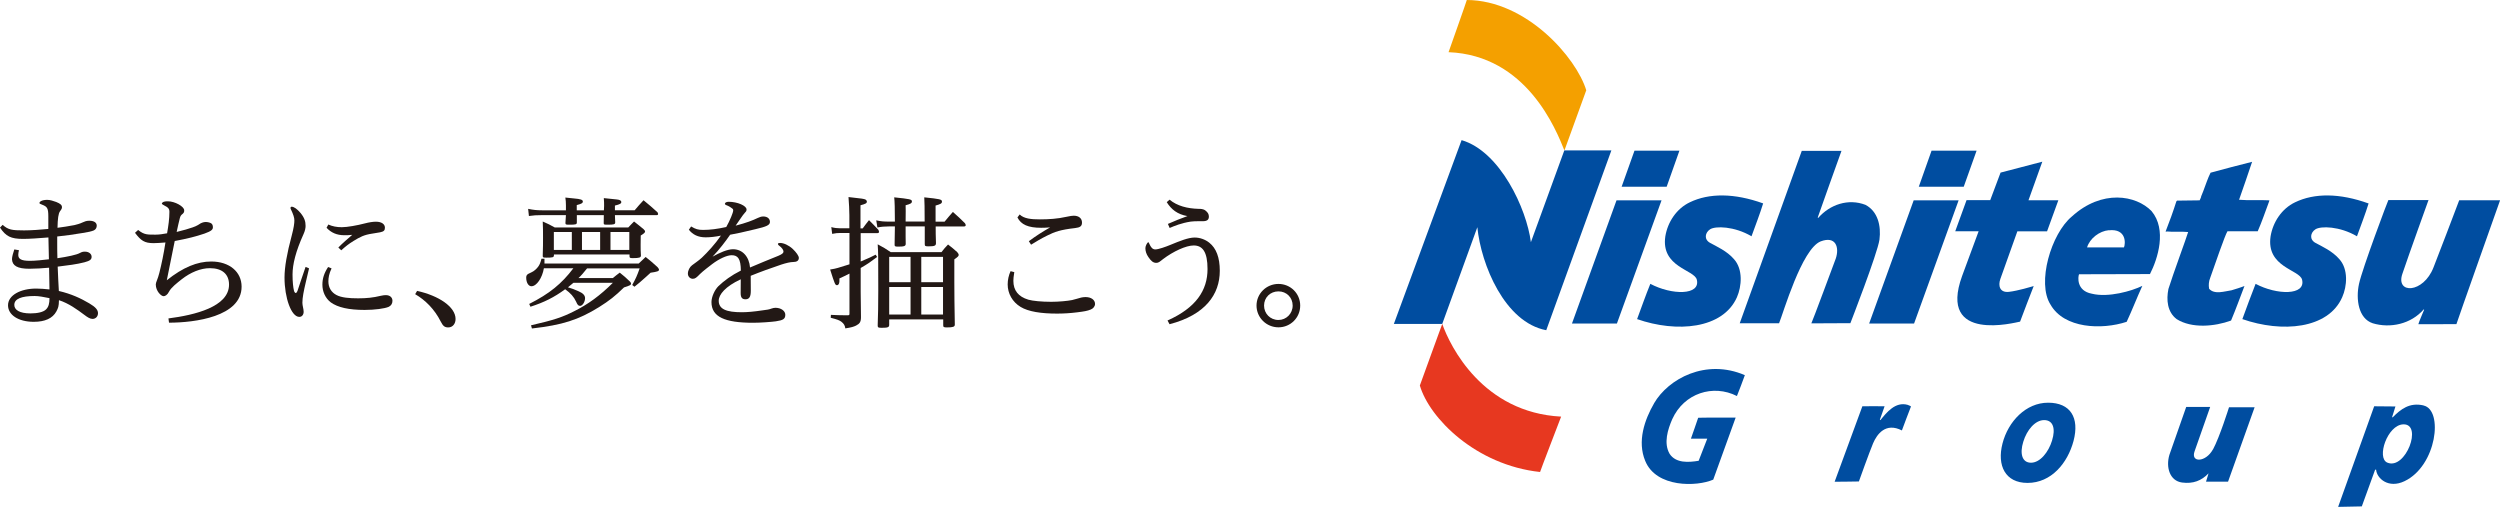 <?xml version="1.0" encoding="UTF-8"?><svg xmlns="http://www.w3.org/2000/svg" viewBox="0 0 258.69 52.44"><defs><style>.d{fill:#f4a000;}.e{fill:#004da0;}.f{fill:#e73820;}.g{fill:#221815;}</style></defs><g id="a"/><g id="b"><g id="c"><path class="d" d="M149.89,5.4s1.91-5.39,1.89-5.4c6.18,.03,11.33,5.96,12.36,9.34l-2.26,6.23c-.86-2.13-3.89-9.85-11.99-10.17"/><path class="f" d="M161.54,43.11s-2.2,5.72-2.18,5.73c-6.63-.71-11.45-5.56-12.44-8.95,0,0,2.32-6.4,2.32-6.37,.82,2.34,4.2,9.17,12.3,9.59"/><path class="e" d="M149.24,33.52h-5.01s7.01-19.02,7.01-19.02c3.98,1.16,6.73,7.1,7.17,10.56,.02-.03,3.46-9.5,3.46-9.5h4.87s-6.74,18.61-6.74,18.61c-4.3-.81-6.75-6.8-7.13-10.66,0,0-3.63,10-3.63,10"/><path class="e" d="M190.55,15.61s-2.47,6.88-2.46,6.9l.05,.04c1.21-1.39,3.12-2.04,4.9-1.35,1.27,.68,1.62,2.16,1.44,3.59-.2,1.43-3.01,8.65-3.01,8.65,0,0-4,.02-4.04,.02,.04,0,2.53-6.71,2.53-6.71,.39-1.16,0-2.37-1.57-1.77-1.96,.79-3.87,7.45-4.3,8.47h-4.07l6.42-17.84h4.11Z"/><path class="e" d="M233.04,16.74c-.44,1.32-.89,2.63-1.35,3.93,1.04,.09,2.16,0,3.14,.06l-.03,.11c-.39,1.04-.74,2.09-1.18,3.09h-3.13c-.25,.37-1.36,3.62-1.79,4.83-.14,.34-.18,.74-.11,1.12,.55,.63,1.6,.26,2.31,.16,.45-.14,.91-.27,1.35-.45-.46,1.2-.9,2.42-1.39,3.58-1.7,.62-4.06,.84-5.63-.15-.97-.74-1.08-1.99-.85-3.12,.46-1.49,1.9-5.38,2.04-5.89-.77-.08-1.47,.02-2.22-.06-.03,0-.04,.04-.07,.03l-.04-.03c.4-1.03,.78-2.06,1.11-3.11l.07-.08,2.34-.03c.05-.14,.15-.27,.16-.42,.07-.17,.14-.35,.21-.52,.25-.64,.46-1.33,.76-1.92,1.43-.4,2.87-.76,4.31-1.13"/><path class="e" d="M182.45,21.03c-.36,1.16-.8,2.28-1.21,3.42-1.78-1.05-3.75-1.08-4.29-.72-.52,.34-.65,1.04,0,1.4,.65,.36,1.75,.84,2.48,1.69,.94,1.05,.8,2.8,.3,3.94-1.46,3.29-6.24,3.69-10.33,2.26,.45-1.21,.88-2.45,1.37-3.65,2.2,1.17,5.21,1.22,4.81-.43-.25-1.04-3.73-1.28-3.26-4.48,.24-1.47,1.15-2.87,2.54-3.53,1.99-.96,4.6-.96,7.59,.12"/><path class="e" d="M245.1,21.03c-.36,1.16-.8,2.28-1.21,3.42-1.79-1.05-3.75-1.08-4.3-.72-.52,.34-.65,1.04,0,1.4,.66,.36,1.75,.84,2.48,1.69,.94,1.05,.8,2.8,.29,3.94-1.45,3.29-6.23,3.69-10.33,2.26,.45-1.21,.89-2.45,1.37-3.65,2.2,1.17,5.21,1.22,4.81-.43-.25-1.04-3.73-1.28-3.26-4.48,.24-1.47,1.15-2.87,2.54-3.53,1.99-.96,4.6-.96,7.59,.12"/><path class="e" d="M251.3,20.68s-2.01,5.57-2.71,7.65c-.73,2.12,2.17,2.05,3.22-.66,.49-1.27,2.18-5.64,2.66-6.95,0,0,4.18,0,4.23,0,0,0-4.47,12.61-4.52,12.82-1.27,0-2.63,0-3.94,.01,.05-.22,.48-1.21,.6-1.5l-.04-.04c-1.33,1.54-3.48,1.98-5.28,1.44-1.48-.49-1.76-2.48-1.42-4.07,.34-1.59,3.02-8.7,3.04-8.68h4.18Z"/><path class="e" d="M222.64,21.85c1.59,1.91,.65,4.91-.17,6.51l-7.34,.02c-.11,.25-.29,1.71,1.32,2.01,1.71,.43,4.15-.28,5.23-.81-.57,1.24-1.05,2.5-1.62,3.72-2.59,.85-6.47,.7-7.88-1.78-1.44-2.24,.06-7.34,2.21-9.12,3.11-2.83,6.65-2.21,8.25-.55m-4.43,1.97c-.97,.09-1.96,.84-2.25,1.78,0,0,3.81,0,3.82,0,.16-.37,.29-1.97-1.57-1.77"/><polygon class="e" points="171.93 20.73 167.27 20.73 162.66 33.48 167.31 33.48 171.93 20.73"/><polygon class="e" points="173.78 15.59 169.13 15.59 167.8 19.32 172.46 19.32 173.78 15.59"/><polygon class="e" points="202.67 20.73 198.02 20.73 193.41 33.48 198.06 33.48 202.67 20.73"/><polygon class="e" points="204.53 15.59 199.87 15.59 198.55 19.32 203.2 19.32 204.53 15.59"/><path class="e" d="M208.74,23.94h3.08l1.17-3.22h-3.09c.79-2.2,1.44-3.99,1.43-3.99l-4.32,1.13s-.46,1.22-1.07,2.85h-2.45l-1.17,3.22h2.42c-.7,1.88-1.38,3.71-1.71,4.63-2.54,6.98,5.58,4.79,6,4.72,0-.02,1.39-3.66,1.41-3.68-.28,.08-1.63,.49-2.57,.6-.95,.1-1.13-.64-.88-1.34,.07-.22,.87-2.45,1.76-4.93"/><path class="e" d="M171.16,41.73c-.99,1.71-1.76,3.94-.92,5.96,1.14,2.8,5.36,2.68,7.04,1.94,0-.02,2.33-6.42,2.32-6.42,0-.01-3.91,0-3.88,.02,0-.01-.74,2.17-.75,2.16h1.69s-.89,2.29-.89,2.29c-1.04,.17-2.34,.27-3-.71-.65-1.11-.19-2.55,.27-3.6,1.22-2.69,4.23-3.64,6.69-2.39,.01,0,.83-2.14,.82-2.16-4.04-1.74-7.92,.37-9.4,2.92"/><path class="e" d="M194.57,43.47l-.05-.04s.5-1.39,.49-1.39c0-.02-2.3,0-2.3,0,0,.02-2.86,7.77-2.87,7.81,.03,0,2.52-.02,2.51-.03,0,0,1.09-3.05,1.47-3.95,.4-.94,1.3-2.19,2.98-1.33,.3-.83,.62-1.64,.94-2.48-.1-.09-.24-.11-.35-.17-1.26-.35-2.17,.78-2.81,1.58"/><path class="e" d="M228.98,46.51c-.74,1.35-2.33,1.39-1.89,.18l1.61-4.58h-2.48l-1.74,4.96c-.38,1.29,.04,2.69,1.31,2.86,1.13,.15,2.01-.18,2.74-.95-.01,.09-.27,.86-.26,.86h2.28l2.75-7.7h-2.65s-.96,3.07-1.66,4.37"/><path class="e" d="M250.77,41.95c-1.45-.33-2.36,.4-3.18,1.23h-.07l.35-1.12-2.2-.02-3.73,10.41,2.45-.05,1.38-3.8h.1c.07,.91,1.28,1.99,2.94,1.19,3.34-1.59,4.04-7.37,1.97-7.83m-3.75,5.91c-1.14-.48,0-3.9,1.65-3.96,2.05-.07,.25,4.76-1.65,3.96"/><path class="e" d="M211.93,41.67c-2.29,0-4.13,1.93-4.72,4.22-.59,2.29,.29,4.08,2.59,4.08,2.46,0,4.15-2.05,4.76-4.34,.64-2.42-.33-3.96-2.62-3.96m.4,3.91c-.37,1.22-1.25,2.3-2.18,2.3s-1.18-.95-.8-2.17c.37-1.22,1.23-2.24,2.16-2.24s1.2,.88,.82,2.1"/><path class="g" d="M.28,23.27c.57,.51,.95,.57,2.21,.57,.72,0,1.71-.07,2.51-.15v-1.31c0-.84-.13-1-.62-1.19-.21-.07-.3-.13-.3-.18,0-.16,.29-.33,.81-.33,.29,0,.63,.11,.93,.22,.44,.18,.59,.32,.59,.54,0,.11-.03,.2-.2,.42-.17,.24-.24,.74-.26,1.71,.56-.07,1.13-.16,1.76-.28,.21-.05,.56-.14,.87-.29,.15-.07,.36-.16,.65-.16,.57,0,.78,.24,.78,.51,0,.22-.11,.4-.3,.49-.26,.11-.6,.18-1.17,.27-1,.17-1.77,.27-2.62,.36v.64c0,.56,0,1.16,.02,1.61,1.04-.15,2-.36,2.3-.53,.28-.15,.39-.15,.56-.15,.39,0,.68,.23,.68,.53,0,.29-.18,.42-.74,.57-.75,.2-1.77,.33-2.77,.45,.03,.95,.08,1.74,.12,2.52,1.29,.3,2.27,.76,3.15,1.28,.66,.39,.9,.68,.9,1.02s-.24,.59-.57,.59c-.25,0-.53-.18-.83-.41-.78-.58-1.61-1.19-2.64-1.53-.01,.65-.08,.81-.27,1.17-.39,.71-1.17,1.07-2.34,1.07-1.6,0-2.66-.72-2.66-1.71,0-1.05,1.31-1.73,2.91-1.73,.41,0,.95,.04,1.38,.09-.01-.63-.03-1.44-.04-2.25-.65,.06-1.4,.11-2.04,.11-1.25,0-1.77-.32-1.8-.99,0-.24,.12-.66,.24-1.01l.48,.08c-.04,.18-.07,.34-.07,.48,0,.41,.27,.62,1.2,.62,.54,0,1.4-.09,1.97-.16-.02-.75-.03-1.56-.05-2.26-.95,.08-1.99,.15-2.61,.15-1.28,0-1.79-.26-2.4-1.17l.28-.29Zm3.31,7.36c-1.37,0-2.11,.29-2.11,.92,0,.51,.53,.88,1.67,.88,.72,0,1.34-.13,1.62-.42,.26-.26,.35-.6,.35-1.16-.6-.12-1.11-.22-1.53-.22"/><path class="g" d="M14.3,23.8c.62,.51,.98,.48,1.8,.48,.39,0,.75-.06,1.19-.14,.14-.81,.24-1.5,.24-2.22,0-.33-.13-.46-.55-.67-.14-.08-.23-.12-.23-.19,0-.03,.01-.06,.06-.1,.12-.12,.38-.13,.57-.13,.7,0,1.68,.53,1.68,.93,0,.12,0,.23-.15,.36-.17,.13-.24,.22-.3,.45-.08,.3-.21,.87-.33,1.43,.71-.17,1.25-.33,1.68-.48,.21-.08,.5-.2,.66-.32,.16-.12,.43-.23,.66-.23,.19,0,.41,.05,.54,.12,.14,.07,.21,.22,.21,.42,0,.25-.15,.4-.87,.66-.92,.31-1.71,.51-3.08,.77-.29,1.43-.52,2.57-.82,4.06,1.68-1.34,3.15-1.94,4.6-1.94,1.89,0,3.14,1.08,3.14,2.6,0,3.11-4.85,3.73-7.51,3.73l-.06-.44c2.72-.35,6.27-1.2,6.27-3.5,0-1.06-.69-1.7-1.98-1.7-.96,0-2,.43-2.92,1.15-.51,.41-1.08,.84-1.31,1.28-.17,.35-.41,.47-.56,.47-.26,0-.81-.53-.81-1.22,0-.22,.21-.54,.37-1.2,.23-.92,.45-1.95,.63-3.14-.5,.04-.9,.07-1.23,.07-.94,0-1.31-.26-1.92-1.07l.33-.3Z"/><path class="g" d="M31.98,27.77c-.04,.2-.19,.83-.34,1.44-.21,.9-.35,1.58-.35,2.12,0,.31,.13,.62,.13,.93s-.18,.53-.45,.53c-.83,0-1.53-1.97-1.53-4.07,0-1.07,.25-2.5,.75-4.36,.21-.79,.27-1.26,.27-1.55s-.1-.6-.37-1.17c-.03-.06-.03-.09-.03-.13,0-.08,.06-.12,.12-.12,.24,0,.57,.24,.91,.64,.42,.51,.53,.89,.53,1.35,0,.22-.06,.51-.21,.84-.81,1.79-1.14,3.13-1.14,4.19,0,.78,.07,1.37,.15,1.67,.03,.15,.13,.24,.18,.24,.06,0,.13-.08,.18-.21,.27-.81,.49-1.49,.84-2.49l.36,.15Zm2.33,0c-.26,.54-.33,.98-.33,1.35,0,.63,.3,1.13,.84,1.41,.51,.27,1.31,.34,2.24,.34,.87,0,1.55-.07,2.33-.26,.27-.06,.39-.07,.54-.07,.41,0,.68,.23,.68,.59,0,.29-.15,.51-.39,.62-.41,.18-1.44,.32-2.49,.32-1.64,0-2.78-.26-3.5-.78-.58-.44-.87-1.14-.87-1.83,0-.65,.18-1.2,.59-1.83l.38,.15Zm-.32-4.53c.41,.18,.84,.27,1.38,.27,.57,0,1.61-.19,2.37-.39,.46-.12,.86-.18,1.16-.18,.57,0,.93,.24,.93,.62,0,.28-.11,.4-.51,.48-.26,.04-.51,.09-.78,.13-.89,.13-1.28,.35-1.97,.77-.5,.31-.79,.54-1.26,.96l-.3-.29c.43-.44,.98-.91,1.44-1.31-.32,.04-.62,.04-.81,.04-.8,0-1.38-.27-1.85-.77l.19-.35Z"/><path class="g" d="M43.16,30.1c2.23,.49,3.98,1.65,3.98,2.91,0,.49-.3,.87-.75,.87-.36,0-.54-.12-.78-.6-.66-1.31-1.62-2.24-2.65-2.84l.2-.34Z"/><path class="g" d="M59.34,29.26c-.24,.19-.29,.24-.57,.47,.36,.1,.73,.24,1.12,.42,.44,.19,.65,.42,.65,.7,0,.39-.27,.8-.51,.8-.18,0-.27-.09-.42-.44-.24-.51-.56-.87-1.13-1.28-1.13,.83-2.16,1.35-3.59,1.81l-.13-.29c2.1-1.06,3.36-2.09,4.57-3.69h-3.05c-.17,1-.75,1.86-1.29,1.86-.3,0-.54-.37-.54-.89,0-.19,.06-.3,.21-.39t.33-.16c.26-.11,.54-.36,.71-.6,.15-.21,.23-.41,.33-.81h.31v.5h9.75l.72-.68c.54,.44,.71,.57,1.23,1.05,.1,.13,.15,.19,.15,.27,0,.15-.18,.21-.87,.31-.2,.18-.36,.32-.45,.41-.63,.57-.77,.68-1.22,1.04l-.23-.18c.38-.69,.5-.96,.77-1.72h-5.44c-.36,.45-.63,.77-.89,1h3.56c.3-.26,.39-.31,.71-.56,.48,.38,.61,.5,1.05,.92,.09,.09,.12,.15,.12,.22,0,.13-.11,.2-.73,.39-.92,.9-1.52,1.37-2.57,2.03-2.16,1.34-3.8,1.86-6.96,2.22l-.09-.33c2.35-.54,3.22-.83,4.43-1.44,1.46-.72,2.73-1.65,4.04-2.96h-4.09Zm3.15-7.5c.02-.3,.02-.33,.02-.45,0-.29,0-.45-.03-.81,1.5,.15,1.52,.15,1.65,.21,.1,.04,.16,.11,.16,.2,0,.15-.15,.24-.66,.36v.49h2.04c.39-.46,.51-.6,.92-1.04,.64,.53,.84,.69,1.45,1.25,.03,.08,.06,.13,.06,.18,0,.06-.06,.11-.13,.11h-4.34c.02,.35,.02,.59,.03,.75,0,.2-.13,.24-.77,.24-.39,0-.42-.01-.42-.18,.01-.3,.01-.45,.01-.66v-.15h-2.79v.75c0,.21-.1,.24-.77,.24-.36,0-.41-.01-.41-.19,.03-.39,.03-.5,.05-.8h-2.48c-.56,0-.87,.02-1.35,.09l-.08-.74c.54,.11,.9,.15,1.43,.15h2.48v-.52c0-.37-.02-.49-.06-.8,.39,.04,.69,.07,.87,.09,.72,.06,.94,.14,.94,.32,0,.16-.13,.24-.63,.37v.54h2.79Zm-5.18,4.69c0,.18-.14,.21-.78,.21-.33,0-.37-.02-.37-.19,.03-.89,.03-1.29,.03-1.85,0-.72,0-1.11-.03-1.7,.56,.24,.72,.33,1.25,.62h7.6c.26-.27,.33-.36,.6-.62,.44,.34,.56,.45,.98,.79,.12,.12,.16,.18,.16,.24,0,.11-.1,.21-.45,.42-.01,.5-.01,.75-.01,.99,0,.42,0,.6,.03,1.08,0,.21-.16,.27-.84,.27-.28,0-.34-.03-.34-.18v-.2h-7.82v.1Zm1.86-2.44h-1.86v1.85h1.86v-1.85Zm1.05,1.85h1.88v-1.85h-1.88v1.85Zm2.95,0h1.95v-1.85h-1.95v1.85Z"/><path class="g" d="M71.53,23.44c.44,.27,.71,.35,1.22,.35,.71,0,1.46-.09,2.4-.3,.19-.33,.36-.69,.51-1.05,.12-.3,.21-.54,.21-.69,0-.06-.03-.13-.08-.16-.19-.15-.42-.29-.63-.36-.1-.04-.15-.08-.15-.14,0-.12,.16-.21,.39-.21,.92,0,1.85,.41,1.85,.8,0,.13-.04,.2-.18,.34-.17,.2-.24,.3-.42,.56-.16,.22-.3,.42-.53,.77,1.11-.29,1.76-.54,2.3-.8,.19-.09,.36-.15,.56-.15,.45,0,.69,.25,.69,.56,0,.33-.32,.48-1.52,.76-1.25,.3-2,.47-2.6,.57-.47,.68-1.11,1.53-1.82,2.27,.75-.42,1.55-.77,2.12-.77,.99,0,1.67,.78,1.76,1.89,1.02-.44,1.8-.75,2.93-1.21,.39-.17,.53-.27,.53-.45,0-.14-.14-.38-.47-.62-.09-.06-.1-.12-.1-.17,0-.06,.09-.09,.22-.09,.38,0,.9,.24,1.31,.62,.36,.35,.63,.71,.63,.93,0,.3-.24,.42-.56,.42s-.77,.11-1.26,.27c-1.07,.36-2.18,.76-3.16,1.16,0,.46,.01,1.05,.01,1.56,0,.61-.16,.87-.55,.87-.35,0-.5-.18-.5-.64,0-.38,.01-1.02,.01-1.43-1.59,.74-2.28,1.58-2.28,2.22,0,.88,.81,1.19,2.39,1.19,.56,0,1.25-.06,2.18-.2,.45-.06,.6-.07,.89-.18,.16-.05,.27-.08,.41-.08,.57,0,1.02,.32,1.02,.72,0,.44-.23,.57-.98,.68-.41,.06-1.57,.15-2.35,.15-2.92,0-4.31-.6-4.31-2.14,0-.56,.35-1.28,.71-1.64,.57-.55,1.35-1.13,2.33-1.62-.01-1.21-.3-1.59-.95-1.59-.5,0-1.31,.38-2.02,.92-.4,.3-.94,.72-1.25,1.02-.37,.38-.51,.5-.75,.5-.28,0-.51-.23-.51-.53,0-.34,.19-.69,.43-.87,.27-.21,.65-.45,1.01-.78,.58-.55,1.37-1.4,1.98-2.29-.54,.12-1.13,.18-1.58,.18-.79,0-1.34-.28-1.74-.79l.23-.33Z"/><path class="g" d="M89.28,23.62c.27-.38,.36-.48,.64-.84,.42,.42,.56,.56,.98,1.01,.03,.09,.06,.17,.06,.21,0,.06-.06,.12-.15,.12h-1.75v2.94c.96-.41,1.08-.46,1.55-.71l.15,.24c-.68,.51-.95,.71-1.7,1.14v2.46l.02,1.67c0,.45,0,.48,.01,.96,0,.48-.12,.67-.51,.87-.24,.12-.51,.2-1.11,.29-.04-.31-.15-.49-.41-.69-.2-.15-.41-.23-1.1-.41l.02-.3c.59,.03,.92,.04,1.32,.04h.45c.12,0,.15-.03,.15-.18v-4.13c-.52,.27-.68,.33-1.04,.5,0,.36,0,.39-.03,.48-.03,.13-.12,.22-.21,.22-.2,0-.23-.08-.72-1.62,.37-.06,.6-.11,.8-.17q.96-.3,1.2-.37v-3.24h-.99c-.24,0-.42,.01-.8,.09l-.09-.7c.33,.09,.6,.12,.88,.12h.99v-1.35c0-.49-.04-1.25-.09-1.88,1.46,.16,1.6,.18,1.78,.27,.06,.04,.12,.12,.12,.2,0,.17-.13,.24-.66,.38v2.39h.23Zm6.4-.69q0-1.96-.04-2.51c1.64,.17,1.83,.21,1.83,.44,0,.18-.12,.26-.66,.41v1.67h.93c.38-.45,.48-.59,.86-1.01,.56,.5,.72,.64,1.25,1.17,.05,.07,.08,.15,.08,.21,0,.06-.08,.12-.15,.12h-2.96c0,.6,0,.84,.03,1.73,0,.27-.15,.33-.78,.33-.33,0-.38-.03-.38-.24v-1.82h-1.98v1.05c0,.15,0,.39,.01,.75,0,.23-.16,.29-.76,.29-.35,0-.39-.03-.39-.21q.02-.66,.03-1.88h-.64c-.4,0-.78,.03-1.17,.11l-.12-.74c.5,.11,.81,.13,1.29,.13h.64q0-1.94-.07-2.51c1.64,.17,1.83,.21,1.83,.42,0,.18-.12,.26-.65,.4,.01,.27,.01,.47,.01,.6q0,.12-.01,1.08h1.98Zm-3.67,10.12v.57c0,.24-.14,.3-.77,.3-.36,0-.42-.03-.42-.24,.04-1.14,.06-2.06,.06-3.59,0-3.52,0-3.91-.06-4.81,.62,.33,.8,.44,1.35,.81h5.25c.28-.36,.37-.47,.68-.79,.44,.34,.57,.45,.95,.79,.11,.13,.15,.21,.15,.28,0,.12-.04,.18-.45,.47v2.35q0,1.73,.05,4.4c0,.22-.18,.29-.81,.29-.33,0-.39-.03-.39-.23v-.6h-5.58Zm0-3.85h2.21v-2.62h-2.21v2.62Zm0,3.35h2.21v-2.85h-2.21v2.85Zm3.32-3.35h2.25v-2.62h-2.25v2.62Zm0,3.35h2.25v-2.85h-2.25v2.85Z"/><path class="g" d="M104.95,28.19c-.07,.44-.09,.65-.09,.87,0,.99,.51,1.64,1.55,1.95,.45,.13,1.38,.22,2.37,.22,.79,0,1.71-.09,2.15-.18,.32-.09,.63-.16,.95-.26,.12-.03,.3-.05,.45-.05,.58,0,.98,.29,.98,.71,0,.24-.18,.48-.45,.58-.33,.14-.68,.2-1.41,.29-.71,.09-1.41,.13-2.07,.13-1.65,0-2.96-.2-3.77-.69-.86-.52-1.34-1.4-1.34-2.33,0-.47,.11-.96,.3-1.37l.39,.1Zm.56-6c.44,.44,1.2,.51,2.09,.51s1.85-.06,2.72-.26c.43-.09,.63-.12,.78-.12,.53,0,.86,.27,.86,.71,0,.38-.2,.51-.72,.57-1.51,.17-2.11,.39-2.87,.77-.68,.33-1.25,.69-1.68,.95l-.23-.36c.72-.54,1.43-.99,2.2-1.43-.33,.03-.65,.04-.93,.04-1.34,0-2.08-.33-2.45-1.07l.24-.32Z"/><path class="g" d="M120.82,33.16c2.93-1.31,4.13-3.11,4.13-5.32,0-1.79-.52-2.44-1.43-2.44-.8,0-2.13,.62-3.17,1.41-.35,.27-.45,.39-.71,.39-.33,0-.54-.21-.81-.6-.21-.3-.31-.61-.31-.93,0-.24,.21-.6,.3-.6,.05,0,.08,.08,.1,.14,.17,.39,.34,.6,.63,.6,.32,0,1.1-.28,1.53-.46,1.02-.42,1.88-.77,2.54-.77,.54,0,1.1,.2,1.52,.54,.71,.57,1.08,1.52,1.08,2.9,0,2.44-1.49,4.56-5.2,5.53l-.21-.39Zm.2-12.5c.8,.66,1.86,.92,2.99,.95,.21,0,.51,0,.73,.18,.23,.18,.35,.36,.35,.62,0,.33-.19,.48-.63,.48h-.38c-.27,0-.62,0-.87,.04-.96,.15-1.67,.44-2.18,.66l-.18-.42c.68-.3,1.34-.57,2.02-.81-1.04-.18-1.67-.69-2.14-1.44l.29-.26Z"/><path class="g" d="M134.54,31.62c0,1.25-1,2.25-2.25,2.25s-2.27-1.01-2.27-2.25,1.02-2.24,2.27-2.24,2.25,.99,2.25,2.24m-3.74,0c0,.82,.63,1.49,1.49,1.49,.81,0,1.47-.66,1.47-1.49s-.63-1.47-1.47-1.47-1.49,.63-1.49,1.47"/></g></g></svg>